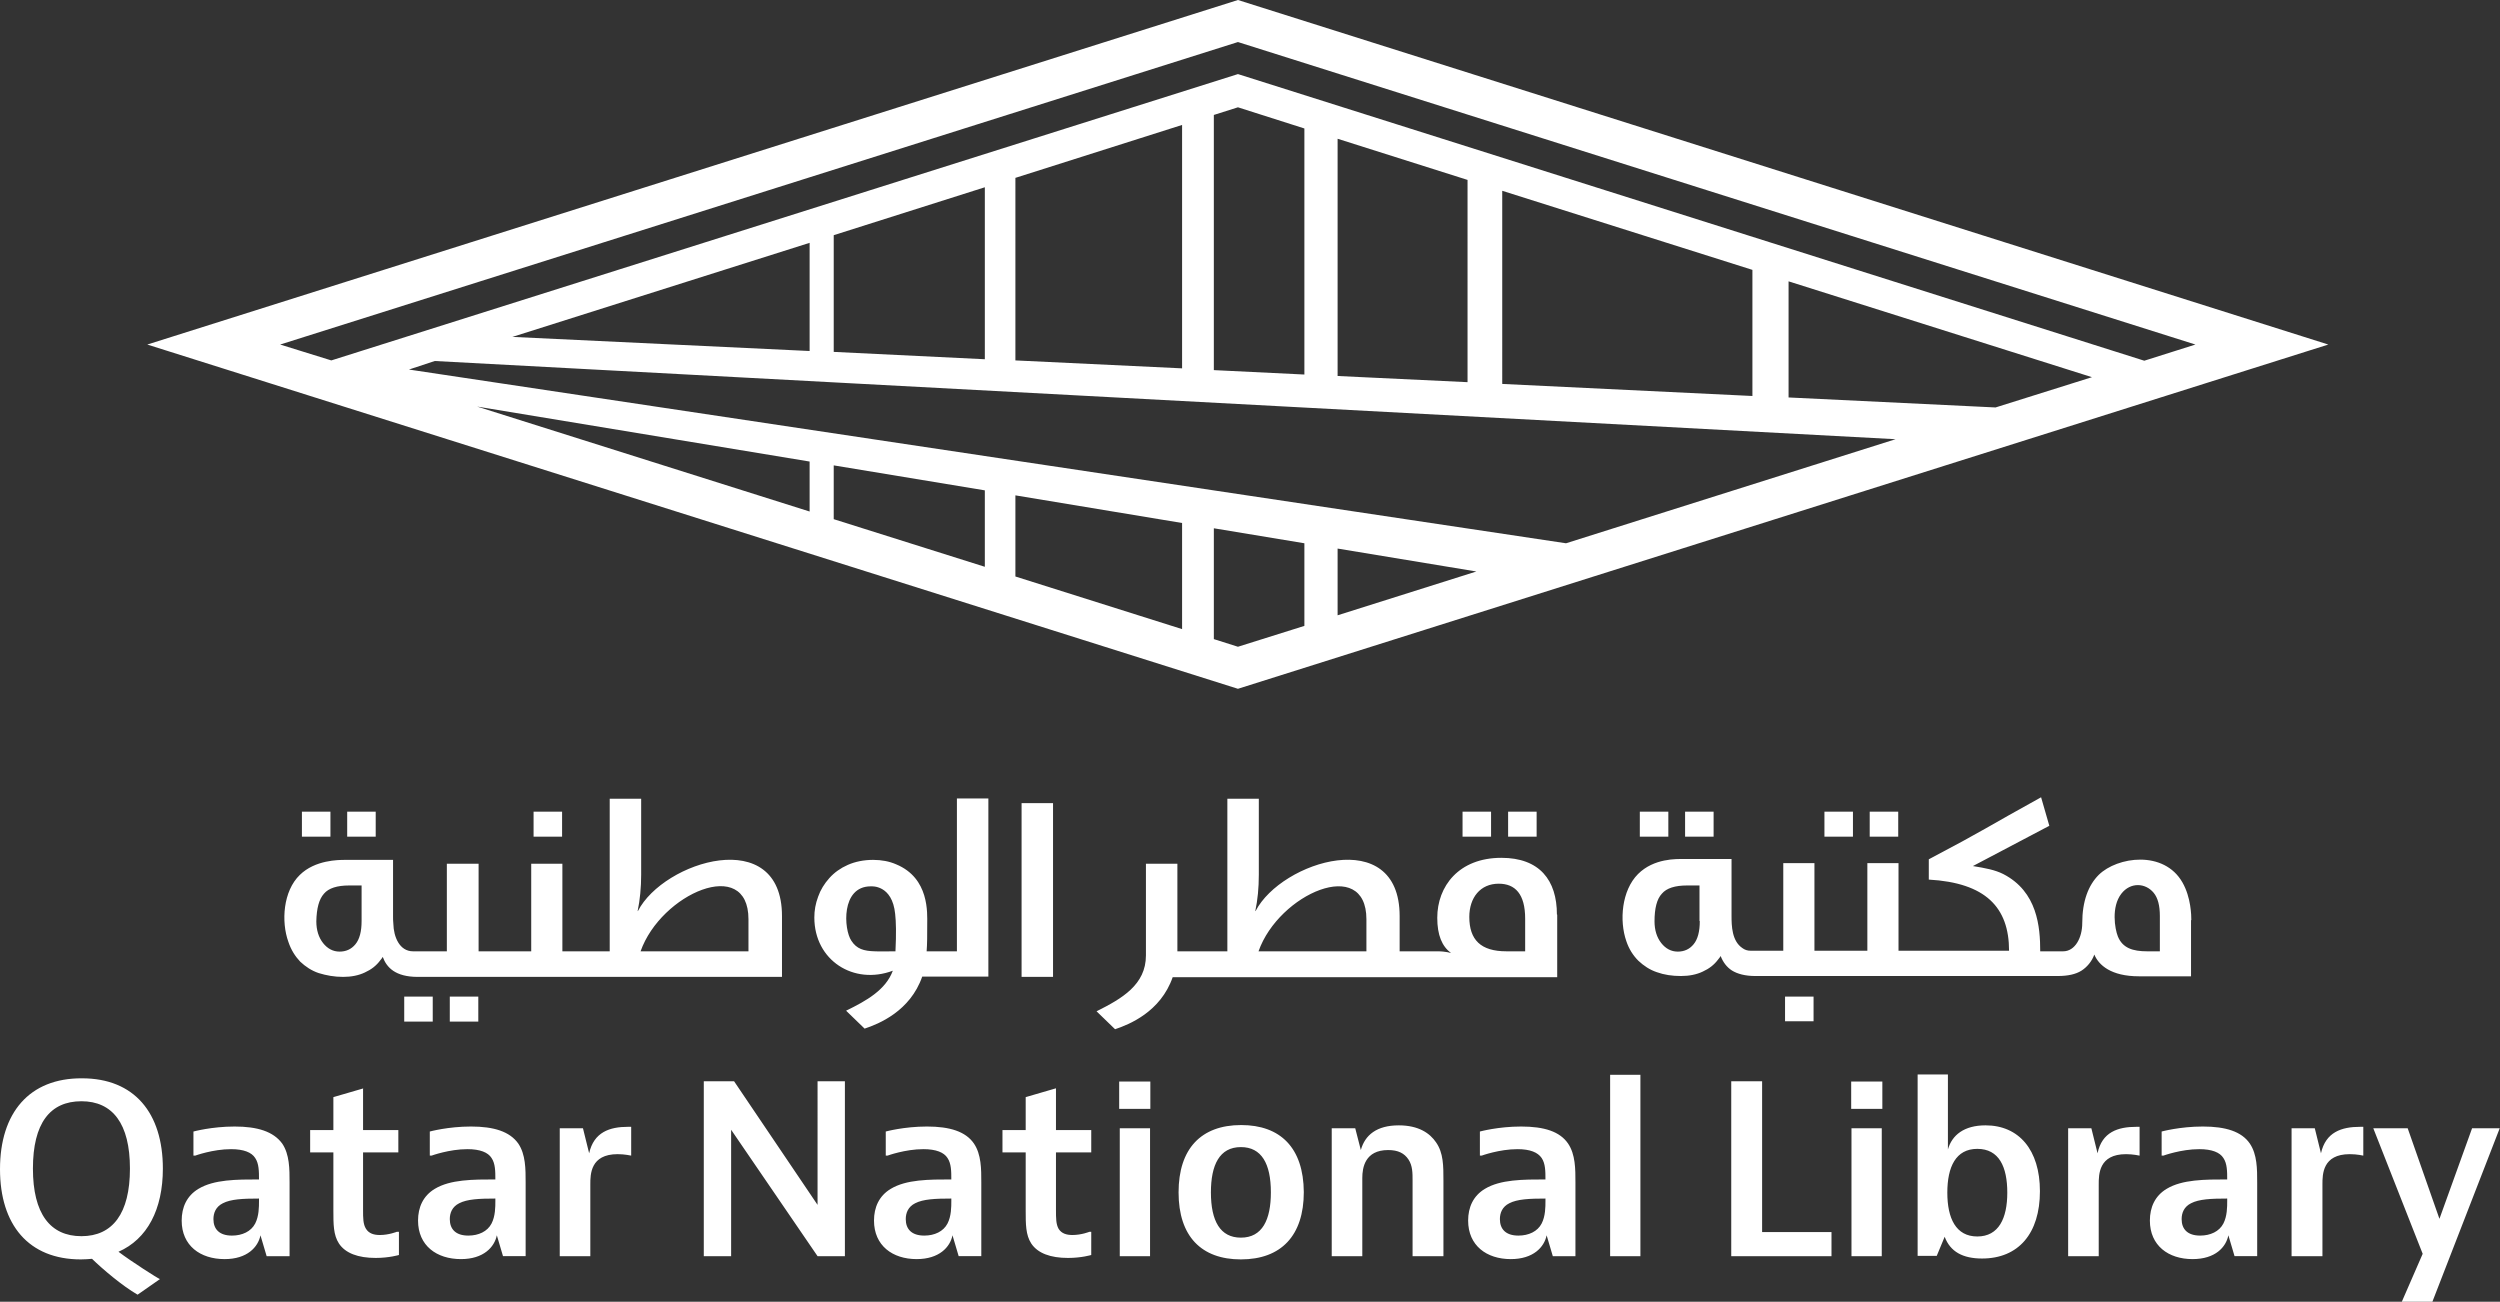 <svg xmlns="http://www.w3.org/2000/svg" viewBox="0 0 850.4 442.8" style="enable-background:new 0 0 850.4 442.8" xml:space="preserve"><rect x="0" y="0" width="850.4" height="442.8" fill="#333333" stroke="none"/><path d="M127.8 276.1h-9.7v8.5h9.7v-8.5zM55.4 397.5c0-18.9-9.7-30.7-27.5-30.7C10 366.7 0 378.5 0 397.7c0 18.9 9.7 30.7 27.5 30.7 1.3 0 2.6-.1 3.8-.2 3.6 3.5 10.3 9.2 15.5 12.2l7.6-5.3c-.8-.3-9.6-5.9-14.1-9.3 9.8-4.3 15.1-14.4 15.1-28.3m-27.7 23c-10.6 0-16.5-7.6-16.5-23s5.8-22.9 16.5-22.9c10.6 0 16.5 7.6 16.5 22.9s-5.9 23-16.5 23m163.5-144.4h-9.7v8.5h9.7v-8.5zm-78.8 0h-9.7v8.5h9.7v-8.5zm470.5 0h-9.7v8.5h9.7v-8.5zm62.8 0H636v8.5h9.7v-8.5zm-15.4 0h-9.7v8.5h9.7v-8.5zM792 117.2 421.1 0l-371 117.2 371 117.1L792 117.2zm-337 92.1v-22.7l47.2 7.8-47.2 14.9zm223.8-70.7-70.4-3.4V95.7l103.2 32.6-32.8 10.3zM95.3 117.2 421.1 14.3l325.7 102.9-17.4 5.5-308.3-97.5-308.4 97.4-17.4-5.4zm500.8-25.4v42.9l-85.1-4.1V64.9l85.1 26.9zm-96.9-30.6V130l-44.2-2.1V47.2l44.2 14zm-55.5-17.5v83.7l-30.8-1.5V39.1l8.2-2.6 22.6 7.2zm-41.6-1.2v82.8l-56.7-2.7V60.5l56.7-18zM335 63.7v58.5l-51.4-2.5V80L335 63.7zm-59.6 18.9v36.8l-101.1-4.8 101.1-32zm-127.5 40.2 496.9 26.6-112.1 35.4-393.6-59.1 8.8-2.9zM275.4 174l-113.1-35.7L275.4 157v17zm59.6 18.8-51.4-16.2v-18.3l51.4 8.5v26zm67.1 21.2-56.7-17.9v-27.6l56.7 9.4V214zm10.8-34.3 30.8 5.1v28.1l-22.6 7.1-8.2-2.6v-37.7zm94.3 96.4h-9.7v8.5h9.7v-8.5zm-149-2.9h-10.7v59.1h10.7v-59.1zm164.5 2.9H513v8.5h9.7v-8.5zm44.8 0h-9.7v8.5h9.7v-8.5zM147.2 339h-9.7v8.5h9.7V339zm460 8.4h9.7V339h-9.7v8.4zm22.5 29.8h10.6v-9.3h-10.6v9.3zm.1 50.1h10.3v-43.5h-10.3v43.5zm-30.3-59.5h-10.6v59.5H623v-8.2h-23.6v-51.3zm-123.7 15c-7.5 0-11.5 3.3-12.9 8.4l-1.9-7.4h-8v43.5h10.4v-26.6c0-3.5.9-9.5 8.8-9.5 3.4 0 5.5 1.1 6.9 3.2 1.4 2.1 1.4 4.6 1.4 7.1v25.8H491v-25.6c0-5.2 0-9.5-2.5-13.1-2.1-3.1-5.9-5.8-12.7-5.8m71.9 44.5H558v-61.7h-10.3v61.7zm-30.3-44.1c-7.8 0-14 1.7-14 1.7v8.2h.6s6-2.2 12.2-2.2c4.3 0 6.9 1.1 8.2 3 1.3 1.9 1.3 4.6 1.3 7.3-7.6 0-15.3 0-20.6 3.2-4 2.4-5.7 6.3-5.7 10.8 0 8.5 6.3 13.1 14.5 13.1 7.7 0 11.4-4.1 12.2-8.1l2.1 7.1h7.7v-25c0-4.7 0-9.6-2.5-13.3-2.8-4.1-8.1-5.8-16-5.8m8.3 25.4c0 1.9 0 5.1-1.3 7.6-1.4 2.7-4.4 4.1-7.9 4.1-4.3 0-6.3-2.2-6.3-5.6 0-2.1.8-4.2 3.2-5.4 2.7-1.4 6.8-1.6 12.3-1.6v.9zm223.6-25.4c-7.8 0-14 1.7-14 1.7v8.2h.6s6-2.2 12.2-2.2c4.3 0 7 1.1 8.2 3 1.3 1.9 1.3 4.6 1.3 7.3-7.6 0-15.3 0-20.6 3.2-4 2.4-5.7 6.3-5.7 10.8 0 8.5 6.3 13.1 14.5 13.1 7.8 0 11.4-4.1 12.2-8.1l2.1 7.1h7.7v-25c0-4.7 0-9.6-2.5-13.3-2.8-4.1-8.2-5.8-16-5.8m8.3 25.4c0 1.9 0 5.1-1.3 7.6-1.4 2.7-4.4 4.1-7.9 4.1-4.3 0-6.3-2.2-6.3-5.6 0-2.1.8-4.2 3.2-5.4 2.7-1.4 6.8-1.6 12.3-1.6v.9zM79.8 383.2c-7.8 0-14 1.7-14 1.7v8.2h.6s6-2.2 12.2-2.2c4.3 0 7 1.1 8.2 3 1.3 1.9 1.3 4.6 1.3 7.3-7.6 0-15.3 0-20.6 3.2-4 2.4-5.7 6.3-5.7 10.8 0 8.5 6.3 13.1 14.6 13.1 7.7 0 11.4-4.1 12.2-8.1l2.1 7.1h7.8v-25c0-4.7 0-9.6-2.5-13.3-3-4.1-8.4-5.8-16.2-5.8m8.3 25.4c0 1.9 0 5.1-1.3 7.6-1.4 2.7-4.4 4.1-7.9 4.1-4.3 0-6.3-2.2-6.3-5.6 0-2.1.8-4.2 3.2-5.4 2.7-1.4 6.8-1.6 12.3-1.6v.9zm752.8-24.8-11.1 30.8-10.8-30.8h-11.7l16.8 42.7-7.1 16.3h10.4l22.9-59h-9.4zm-127.4 8.5-2.1-8.5h-7.9v43.5h10.4v-24.4c0-3.4 0-10.3 9.3-10.3 2.4 0 4.6.5 4.6.5v-9.8h-1.1c-6.3 0-11.7 1.8-13.2 9m-38.1-9.5c-7.3 0-11.4 3.3-12.8 8.2v-25.5h-10.3v61.7h6.5l2.7-6.5c1.9 5.1 6.2 7.4 12.7 7.4 12.4 0 19.7-8.5 19.7-22.9 0-14.1-7.2-22.4-18.5-22.4m-2.8 37.8c-7.3 0-10.2-6.2-10.2-14.9 0-8.8 2.9-14.9 10.2-14.9 7.4 0 10.2 6.1 10.2 14.9 0 8.7-2.9 14.9-10.2 14.9M745.4 313c0-1.6-.1-7.7-3-12.8-6.3-11.1-22.2-8.8-28.5-2.6-3.5 3.5-5.6 8.9-5.6 16.4 0 4.9-2.4 9.6-6.5 9.6H694c0-8.2-.9-20.3-12.6-26.3-2.8-1.4-6-2-10.3-2.7l26-13.7-2.8-9.7c-18.5 10.2-19 11-38.2 21.1v6.9c19.3 1.1 27.3 9.4 27.3 24.2h-37.6v-29.8h-10.6v29.8h-18v-29.8h-10.6v29.8h-11.1c-1.1 0-2-.3-2.8-.9-3.6-2.4-3.7-7.6-3.7-11v-19.3h-16.5c-2.1 0-9.9-.3-15.3 5.1-5.6 5.6-6.4 15.9-4 22.8.9 2.7 2.3 4.9 4.1 6.7 1.8 1.7 3.9 3.1 6.3 3.9 2.5.9 5.2 1.3 8.2 1.3 2.8 0 5.3-.5 7.4-1.5 2.2-1 3.9-2.3 5.3-4.2.3-.4.6-.7.8-1.1.8 2.1 2.1 3.8 3.8 4.9 1.9 1.2 4.6 1.9 8 1.9H700c3.4 0 6.1-.6 8-1.8 1.9-1.2 3.6-3.2 4.4-5.5 1.5 3.6 5.7 7.4 15.2 7.4h17.7V313zm-167.2.3c0 3.6-.7 6.2-2.1 7.9-1.4 1.7-3.2 2.5-5.4 2.5s-4.1-1-5.6-2.9-2.3-4.4-2.3-7.4c0-4.4.8-7.6 2.5-9.4 1.6-1.9 4.5-2.8 8.6-2.8h4.2v12.1zm156.5 10.3h-4.3c-4.9 0-8.4-1.1-10-5.1-1-2.5-2.3-10 1.2-14.5 3.1-4 8.2-3.7 11-.3 1.4 1.7 2.1 4.3 2.1 7.9v12zm54.8 68.7-2.1-8.5h-7.9v43.5H790v-24.4c0-3.4 0-10.3 9.3-10.3 2.5 0 4.6.5 4.6.5v-9.8h-1.1c-6.3 0-11.7 1.8-13.3 9m-629.3-9.1c-7.8 0-14 1.7-14 1.7v8.2h.6s6-2.2 12.2-2.2c4.3 0 7 1.1 8.2 3 1.3 1.9 1.3 4.6 1.3 7.3-7.6 0-15.3 0-20.6 3.2-4 2.4-5.7 6.3-5.7 10.8 0 8.5 6.3 13.1 14.6 13.1 7.7 0 11.4-4.1 12.2-8.1l2.1 7.1h7.7v-25c0-4.7 0-9.6-2.5-13.3-2.9-4.1-8.3-5.8-16.1-5.8m8.3 25.4c0 1.9 0 5.1-1.3 7.6-1.4 2.7-4.4 4.1-7.9 4.1-4.3 0-6.3-2.2-6.3-5.6 0-2.1.8-4.2 3.2-5.4 2.7-1.4 6.8-1.6 12.3-1.6v.9zm109.7 1.4-28.5-42.2h-10.3v59.5h9.3v-43l29.4 43h9.3v-59.5h-9.3V410zm144-27.3c-13.7 0-21.3 8.1-21.3 22.9 0 15 7.8 22.8 21.2 22.8 13.7 0 21.4-8.1 21.4-22.9-.1-15.1-8-22.8-21.3-22.8m-.1 38.3c-7 0-10.2-5.6-10.2-15.4 0-9.3 2.9-15.4 10.2-15.4 7 0 10.2 5.6 10.2 15.4 0 9.3-2.9 15.4-10.2 15.4m-221.7-28.7-2.1-8.5h-7.9v43.5h10.4v-24.4c0-3.4 0-10.3 9.3-10.3 2.4 0 4.6.5 4.6.5v-9.8h-1.1c-6.2 0-11.6 1.8-13.2 9M162.7 339H153v8.5h9.7V339zm-46-6.7c2.8 0 5.3-.5 7.4-1.5 2.2-1 3.9-2.3 5.3-4.2.3-.4.6-.7.8-1.1 1.3 3.6 4.3 6.8 11.9 6.8H266v-20.7c0-31.2-40.3-18.7-49-1.7h-.1c.4-1.9.7-3.9.9-6 .2-2.1.3-4.2.3-6.4v-25.8h-10.7v51.9h-16.1v-29.8h-10.6v29.8h-17.9v-29.8H152v29.8h-11.5c-4.6 0-6.6-4.9-6.7-9.4-.1-.9-.1-1.7-.1-2.4v-19.3h-16.4c-2.1 0-10.1 0-15.3 5.1-5.7 5.5-6.4 15.9-3.9 22.8.9 2.7 2.3 4.9 4 6.7 1.8 1.7 3.9 3.1 6.3 3.9 2.6.8 5.3 1.3 8.3 1.3m137.9-19.6v10.9h-36.7c6.9-19.6 36.7-32.6 36.7-10.9M110.2 304c1.6-1.9 4.5-2.8 8.6-2.8h4.2v12.1c0 3.6-.7 6.2-2.1 7.9-1.4 1.7-3.2 2.5-5.4 2.5s-4.1-1-5.6-2.9-2.3-4.4-2.3-7.4c.1-4.4.9-7.5 2.6-9.4m13.5 66.2-10.3 3v11.2h-7.9v7.6h7.9v19.8c0 4.6 0 8.3 1.9 11.2 2.2 3.3 6.5 4.9 12.5 4.9 4.6 0 7.9-1 7.9-1V419h-.7s-2.7 1.1-5.8 1.1c-2 0-3.7-.5-4.7-2.1s-1-3.6-1-6.5V392h12v-7.6h-12v-14.2zm257.2 57.1h10.3v-43.5h-10.3v43.5zm-.2-50.1h10.6v-9.3h-10.6v9.3zm148.9-66.1c0-11.7-5.9-19.3-18.9-19.3-14.5 0-21.8 9.7-21.8 20.4 0 5.9 1.6 9.7 4.7 12 0 0-1.7-.6-4.7-.6h-12.8v-12c0-31.2-40.2-18.7-49-1.7h-.1c.4-1.9.7-3.9.9-5.9.2-2.1.3-4.2.3-6.5v-25.8h-10.7v51.9h-17v-29.8h-10.7V325c0 10-8.2 14.7-16.8 19l6.3 6.1c4.8-1.6 15.5-5.9 19.6-17.7h130.8v-21.3zm-64.8 12.5h-36.7c6.9-19.6 36.7-32.5 36.7-10.9v10.9zm54 0h-6.4c-8.7 0-12.6-3.9-12.6-11.7 0-6.5 3.7-11.3 10-11.3 5.6 0 9 3.5 9 11.9v11.1zm-159.6 46.6-10.3 3v11.2H341v7.6h7.9v19.8c0 4.6 0 8.3 1.9 11.2 2.2 3.3 6.5 4.9 12.5 4.9 4.6 0 7.9-1 7.9-1V419h-.6s-2.7 1.1-5.8 1.1c-2 0-3.7-.5-4.7-2.1-.9-1.6-.9-3.6-.9-6.5V392h12v-7.6h-12v-14.2zm-43.9 13c-7.8 0-14 1.7-14 1.7v8.2h.6s6-2.2 12.2-2.2c4.3 0 7 1.1 8.2 3 1.3 1.9 1.3 4.6 1.3 7.3-7.6 0-15.3 0-20.6 3.2-4 2.4-5.7 6.3-5.7 10.8 0 8.5 6.3 13.1 14.5 13.1 7.7 0 11.4-4.1 12.2-8.1l2.1 7.1h7.7v-25c0-4.7 0-9.6-2.5-13.3-2.8-4.1-8.2-5.8-16-5.8m8.3 25.4c0 1.9 0 5.1-1.3 7.6-1.4 2.7-4.4 4.1-7.9 4.1-4.3 0-6.3-2.2-6.3-5.6 0-2.1.8-4.2 3.2-5.4 2.7-1.4 6.8-1.6 12.3-1.6v.9zm1.8-85h-10.2c.2-2.5.2-5.4.2-9.3 0-3.6.8-15.6-10.6-20.3-2.3-1-4.9-1.5-7.8-1.5-3.2 0-6.1.6-8.6 1.7s-4.6 2.6-6.3 4.5c-1.7 1.9-3 4-3.8 6.3-.9 2.4-1.3 4.7-1.3 7.1 0 14.6 13.4 23.1 26.7 18.1-2.4 6.5-8.9 10.2-15.9 13.6l6.3 6.1c4.8-1.6 15.5-5.9 19.6-17.7h22.5v-60.6h-10.7v52zm-20.8 0c-2.8 0-5.1.1-7 0-3.8-.1-6.2-.8-8-3.6-2.6-3.8-3.6-18.5 6.6-18.5.3 0 7.3-.6 8.3 9.4.3 2.7.4 6.6.1 12.7" style="fill:#fff"/></svg>